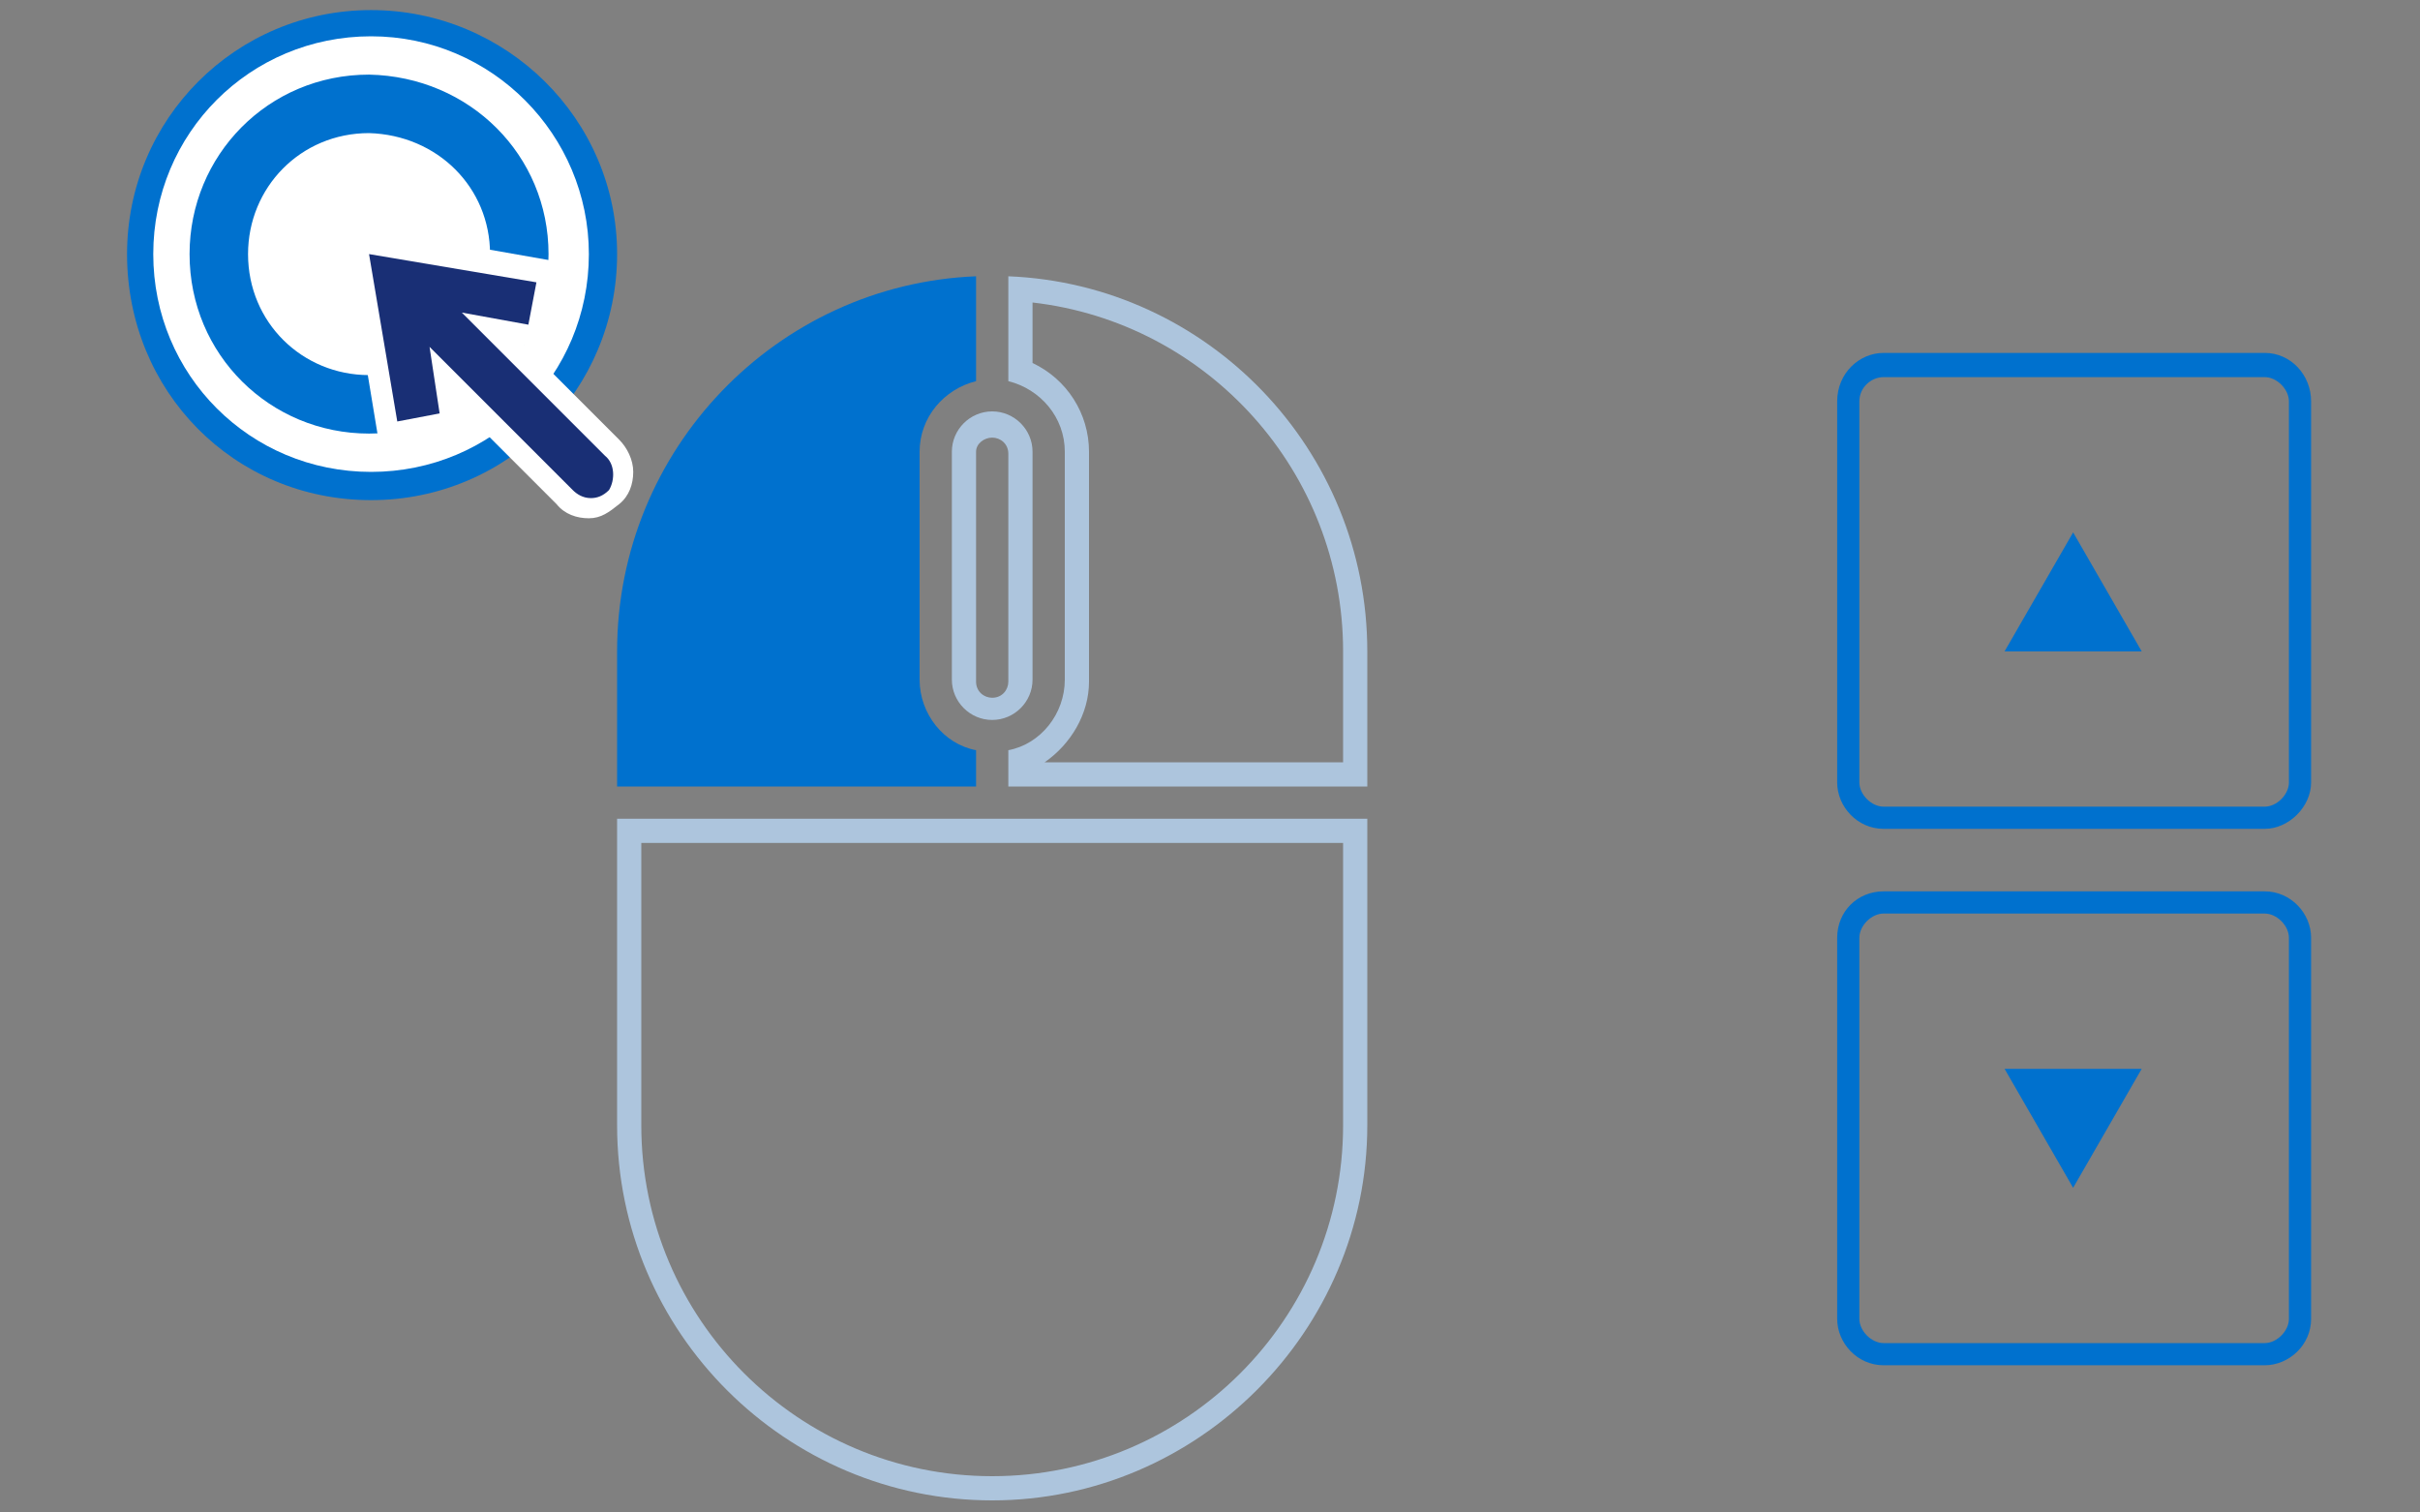 <?xml version="1.0" encoding="utf-8"?>
<!-- Generator: Adobe Illustrator 26.5.1, SVG Export Plug-In . SVG Version: 6.00 Build 0)  -->
<svg version="1.1" id="レイヤー_1" xmlns="http://www.w3.org/2000/svg" xmlns:xlink="http://www.w3.org/1999/xlink" x="0px"
	 y="0px" width="120px" height="75px" viewBox="0 0 120 75" style="enable-background:new 0 0 120 75;" xml:space="preserve">
<rect x="0" y="0" width="120" height="75" fill="#808080" stroke="none"/>
<style type="text/css">
	.st0{fill:#ADC5DD;}
	.st1{fill-rule:evenodd;clip-rule:evenodd;fill:#0071CE;}
	.st2{fill:#0071CE;}
	.st3{fill-rule:evenodd;clip-rule:evenodd;fill:#FFFFFF;}
	.st4{fill:#FFFFFF;}
	.st5{fill:#192F75;}
</style>
<path class="st0" d="M66.6,41.8v14c0,9.6-7.8,17.4-17.4,17.4s-17.4-7.8-17.4-17.4v-14H66.6 M67.8,40.6H30.6v15.2
	c0,10.3,8.4,18.6,18.6,18.6s18.6-8.4,18.6-18.6V40.6L67.8,40.6z"/>
<path class="st0" d="M51.2,15c8.7,1,15.4,8.4,15.4,17.3v5.5H51.8c1.3-0.9,2.2-2.4,2.2-4V22.4c0-1.9-1.1-3.6-2.8-4.4V15 M50,13.7v5.2
	c1.6,0.4,2.8,1.8,2.8,3.5v11.3c0,1.7-1.2,3.2-2.8,3.5V39h17.8v-6.7C67.8,22.3,59.9,14.1,50,13.7L50,13.7z"/>
<path class="st0" d="M49.2,21.7c0.4,0,0.8,0.3,0.8,0.8v11.3c0,0.4-0.3,0.8-0.8,0.8c-0.4,0-0.8-0.3-0.8-0.8V22.4
	C48.4,22,48.8,21.7,49.2,21.7 M49.2,20.4c-1.1,0-2,0.9-2,2v11.3c0,1.1,0.9,2,2,2s2-0.9,2-2V22.4C51.2,21.3,50.3,20.4,49.2,20.4
	L49.2,20.4z"/>
<path class="st1" d="M93.4,40c-0.6,0-1.2-0.6-1.2-1.2V19.9c0-0.7,0.6-1.2,1.2-1.2h18.9c0.6,0,1.2,0.6,1.2,1.2v18.9
	c0,0.6-0.6,1.2-1.2,1.2H93.4 M114.6,38.8V19.9c0-1.3-1-2.4-2.3-2.4H93.4c-1.2,0-2.3,1-2.3,2.4v18.9c0,1.2,1,2.3,2.3,2.3h18.9
	C113.5,41.1,114.6,40,114.6,38.8z"/>
<polyline class="st1" points="99.4,32.3 106.2,32.3 102.8,26.4 "/>
<path class="st1" d="M112.3,45.3c0.6,0,1.2,0.6,1.2,1.2v18.9c0,0.6-0.6,1.2-1.2,1.2H93.4c-0.6,0-1.2-0.6-1.2-1.2V46.5
	c0-0.6,0.6-1.2,1.2-1.2H112.3 M91.1,46.5v18.9c0,1.2,1,2.3,2.3,2.3h18.9c1.2,0,2.3-1,2.3-2.3V46.5c0-1.2-1-2.3-2.3-2.3H93.4
	C92.1,44.2,91.1,45.2,91.1,46.5z"/>
<polyline class="st1" points="106.2,53 99.4,53 102.8,58.9 "/>
<g>
	<path class="st2" d="M30.6,39v-6.7c0-10,7.9-18.2,17.8-18.6v5.2c-1.6,0.4-2.8,1.8-2.8,3.5v11.3c0,1.7,1.2,3.2,2.8,3.5V39H30.6z"/>
</g>
<path class="st1" d="M30.6,12.6c0,6.7-5.4,12.2-12.2,12.2S6.3,19.4,6.3,12.6c0-6.7,5.4-12.1,12.1-12.1S30.6,5.9,30.6,12.6"/>
<path class="st3" d="M29.2,12.6c0,6-4.8,10.8-10.8,10.8S7.6,18.6,7.6,12.6c0-6,4.8-10.8,10.8-10.8S29.2,6.7,29.2,12.6"/>
<path class="st1" d="M27.2,12.6c0,4.9-3.9,8.9-8.9,8.9c-4.9,0-8.9-3.9-8.9-8.9c0-4.9,3.9-8.9,8.9-8.9C23.3,3.8,27.2,7.7,27.2,12.6"
	/>
<path class="st3" d="M24.3,12.6c0,3.3-2.6,6-6,6c-3.3,0-6-2.6-6-6c0-3.3,2.6-6,6-6C21.7,6.7,24.3,9.3,24.3,12.6"/>
<path class="st4" d="M29.2,25.7c-0.6,0-1.2-0.2-1.6-0.7l-4.7-4.7l0.2,1l-4.3,0.7l-1.8-10.9L27.8,13l-0.7,4.3l-1.1-0.2l4.7,4.7
	c0.4,0.4,0.7,1,0.7,1.6c0,0.6-0.2,1.2-0.7,1.6S29.8,25.7,29.2,25.7z"/>
<path class="st5" d="M30,22.6l-7.1-7.1l3.3,0.6l0.4-2.1l-8.3-1.4l1.4,8.3l2.1-0.4l-0.5-3.3l7.1,7.1c0.2,0.2,0.5,0.4,0.9,0.4
	c0.3,0,0.6-0.1,0.9-0.4C30.5,23.8,30.5,23,30,22.6z"/>
</svg>
